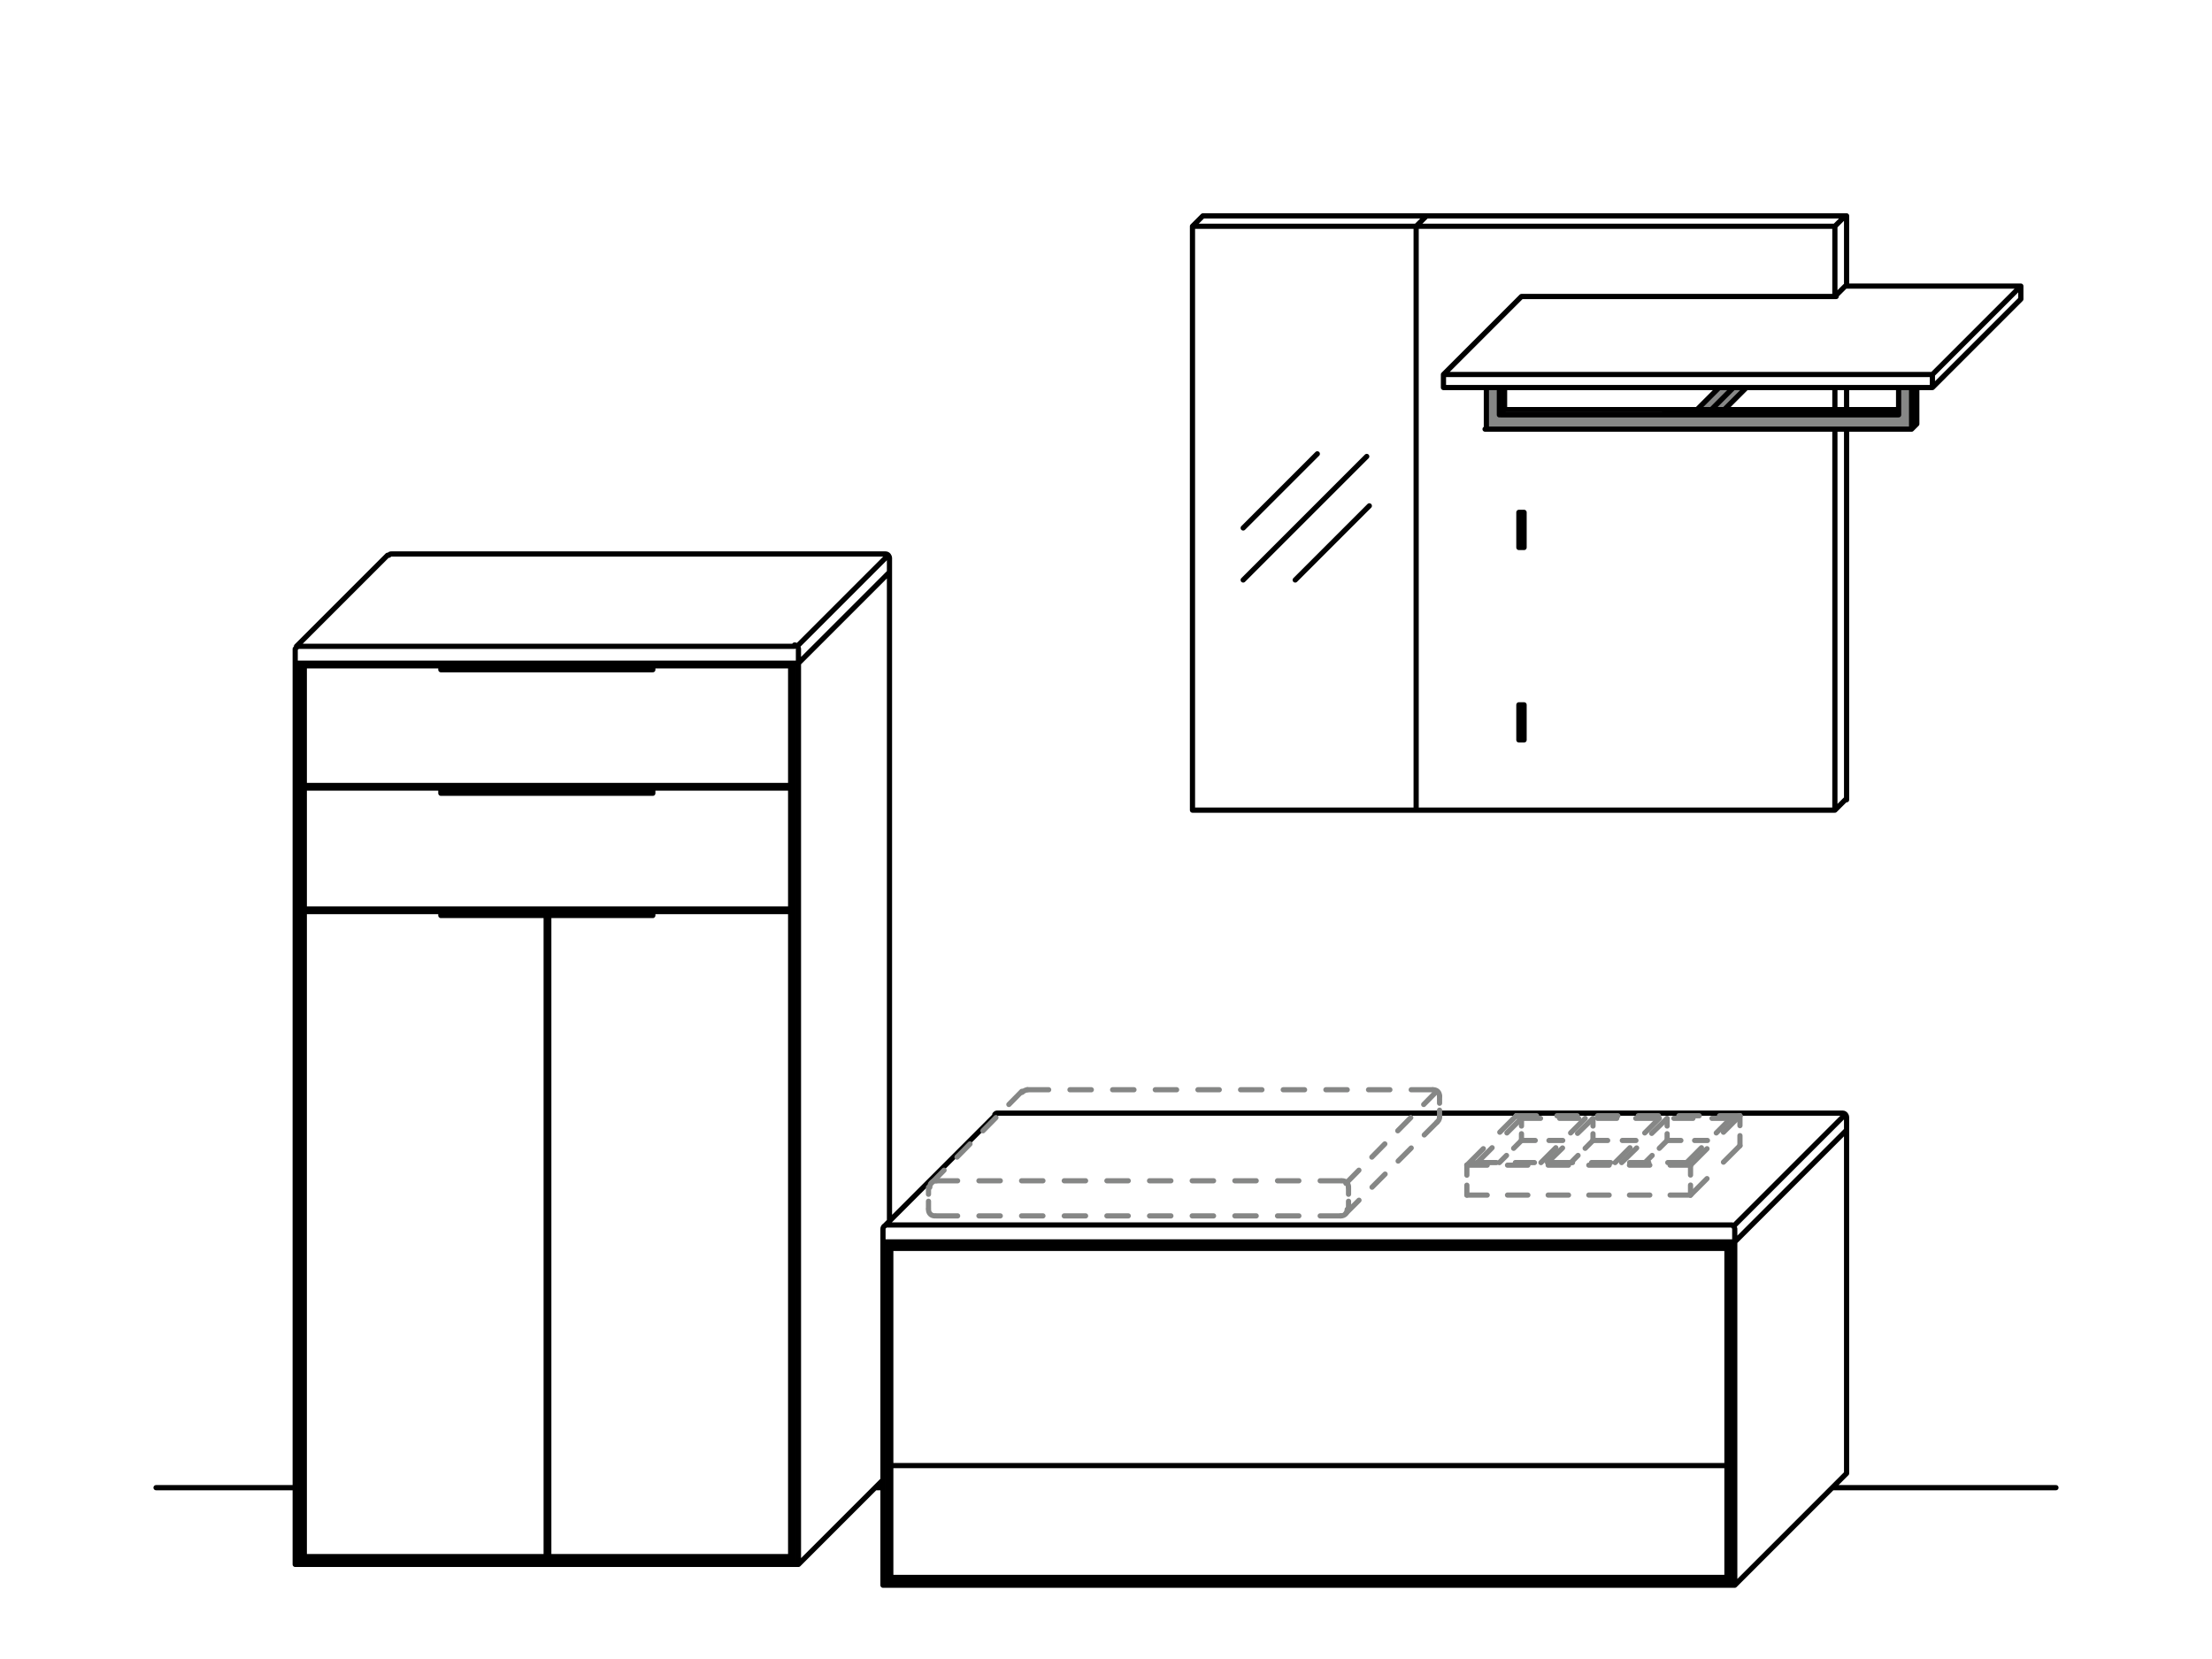 <?xml version="1.0" encoding="UTF-8"?>
<svg xmlns="http://www.w3.org/2000/svg" xmlns:xlink="http://www.w3.org/1999/xlink" version="1.1" id="Ebene_1" x="0px" y="0px" viewBox="0 0 170.1 127.6" style="enable-background:new 0 0 170.1 127.6;" xml:space="preserve">
<style type="text/css">
	.st0{fill:#C5C6C6;}
	.st1{clip-path:url(#SVGID_00000048476133120073093070000004444750325906008960_);fill:none;}
	.st2{fill:#868786;}
	.st3{fill:none;stroke:#000000;stroke-width:0.4;stroke-linecap:round;stroke-linejoin:round;stroke-miterlimit:10;}
	.st4{fill:none;stroke:#868786;stroke-width:0.4;stroke-linecap:round;stroke-linejoin:round;stroke-miterlimit:10;}
	
		.st5{fill:none;stroke:#868786;stroke-width:0.4;stroke-linecap:round;stroke-linejoin:round;stroke-miterlimit:10;stroke-dasharray:1.64,1.64;}
	
		.st6{fill:none;stroke:#868786;stroke-width:0.4;stroke-linecap:round;stroke-linejoin:round;stroke-miterlimit:10;stroke-dasharray:0.537,0.537;}
	
		.st7{fill:none;stroke:#868786;stroke-width:0.4;stroke-linecap:round;stroke-linejoin:round;stroke-miterlimit:10;stroke-dasharray:1.42,1.42;}
	
		.st8{fill:none;stroke:#868786;stroke-width:0.4;stroke-linecap:round;stroke-linejoin:round;stroke-miterlimit:10;stroke-dasharray:1.563,1.563;}
	
		.st9{fill:none;stroke:#868786;stroke-width:0.4;stroke-linecap:round;stroke-linejoin:round;stroke-miterlimit:10;stroke-dasharray:1.791,1.791;}
	
		.st10{fill:none;stroke:#868786;stroke-width:0.4;stroke-linecap:round;stroke-linejoin:round;stroke-miterlimit:10;stroke-dasharray:1.612,1.612;}
	
		.st11{fill:none;stroke:#868786;stroke-width:0.4;stroke-linecap:round;stroke-linejoin:round;stroke-miterlimit:10;stroke-dasharray:1.465,1.465;}
	
		.st12{fill:none;stroke:#868786;stroke-width:0.4;stroke-linecap:round;stroke-linejoin:round;stroke-miterlimit:10;stroke-dasharray:0.77,0.77;}
	
		.st13{fill:none;stroke:#868786;stroke-width:0.4;stroke-linecap:round;stroke-linejoin:round;stroke-miterlimit:10;stroke-dasharray:0.591,0.591;}
	
		.st14{fill:none;stroke:#868786;stroke-width:0.4;stroke-linecap:round;stroke-linejoin:round;stroke-miterlimit:10;stroke-dasharray:0.776,0.776;}
	
		.st15{fill:none;stroke:#868786;stroke-width:0.4;stroke-linecap:round;stroke-linejoin:round;stroke-miterlimit:10;stroke-dasharray:1.057,1.057;}
	
		.st16{fill:none;stroke:#868786;stroke-width:0.4;stroke-linecap:round;stroke-linejoin:round;stroke-miterlimit:10;stroke-dasharray:1.128,1.128;}
</style>
<path class="st0" d="M33.9,70.4H42v-0.3h-8.1V70.4z M33.9,70.1h7.7V70L33.9,70.1L33.9,70.1z M41.5,70.1H42V70L41.5,70.1L41.5,70.1z"></path>
<path class="st0" d="M42.2,70.4h8.1v-0.3h-8.1C42.2,70.1,42.2,70.4,42.2,70.4z M42.6,70h-0.4v0.1L42.6,70l7.7,0.1V70H42.6z"></path>
<path class="st0" d="M33.9,61h16.3v-0.3H33.9V61z M33.9,60.6h15.9v-0.1L33.9,60.6L33.9,60.6z M49.8,60.6h0.4v-0.1L49.8,60.6  L49.8,60.6z"></path>
<path class="st0" d="M33.9,51.5h16.3v-0.3H33.9V51.5z M33.9,51.2h15.9v-0.1L33.9,51.2L33.9,51.2z M49.8,51.2h0.4v-0.1L49.8,51.2  L49.8,51.2z"></path>
<path class="st0" d="M68.5,96h64.3v-0.3H68.5V96z M68.5,95.7h64.3v-0.1L68.5,95.7L68.5,95.7z"></path>
<g>
	<g>
		<g>
			<defs>
				<rect id="SVGID_1_" x="91.7" y="17.4" width="17.2" height="44.9"></rect>
			</defs>
			<clipPath id="SVGID_00000132083674472246157340000013388819217297653408_">
				<use xlink:href="#SVGID_1_" style="overflow:visible;"></use>
			</clipPath>
			
				<rect x="91.7" y="17.4" style="clip-path:url(#SVGID_00000132083674472246157340000013388819217297653408_);fill:none;" width="17.2" height="44.9"></rect>
		</g>
	</g>
</g>
<polygon class="st2" points="147,29.8 146,29.8 146,31.9 115.3,31.9 115.3,29.8 114.3,29.8 114.3,33 147,33 "></polygon>
<polygon class="st2" points="147,29.8 147,33 147.4,32.6 147.4,29.8 "></polygon>
<polygon class="st2" points="115.3,29.8 115.3,31.9 115.7,31.5 115.7,29.8 "></polygon>
<polygon class="st2" points="115.7,31.5 115.3,31.9 146,31.9 146,31.5 "></polygon>
<polygon class="st2" points="131.6,31.5 132.6,31.5 134.4,29.8 133.3,29.8 "></polygon>
<polygon class="st2" points="130.5,31.5 131.6,31.5 133.3,29.8 132.2,29.8 "></polygon>
<g>
	<g>
		<g>
			<path class="st3" d="M99.6,44.6l5.7-5.7 M95.6,40.6l5.7-5.7 M95.6,44.6l9.5-9.5 M142,31.5v-1.7 M141.1,31.5v-1.7 M148.6,29.8     l6.8-6.8 M132.6,31.5l1.7-1.7 M131.6,31.5l1.7-1.7 M130.5,31.5l1.7-1.7 M147.4,32.6v-2.8 M115.7,29.8v1.7H146 M115.3,31.9     l0.4-0.4 M147,33l0.4-0.4 M111,29.8h37.6 M146,31.9h-30.6 M147,33h-32.8 M146,31.9v-2.1 M115.3,31.9v-2.1 M147,33v-3.2 M114.3,33     v-3.2 M117,22.8h24.2 M141.1,22.8l0.8-0.8 M111,28.8l6-6 M148.6,28.8H111 M111,29.8v-1 M148.6,29.8v-1 M148.6,29.8H111      M148.6,28.8l6.8-6.8 M141.1,62.3l0.8-0.8 M141.1,17.4l0.8-0.8 M108.9,17.4l0.8-0.8 M117.2,56.9h-0.4 M116.9,55.8     C116.9,55.7,116.9,55.7,116.9,55.8c0.2-0.1,0.2-0.1,0.2,0S117.1,55.9,116.9,55.8C116.9,55.9,116.9,55.9,116.9,55.8z M116.9,56.7     C116.9,56.6,116.9,56.6,116.9,56.7c0.2-0.1,0.2-0.1,0.2,0S117.1,56.8,116.9,56.7C116.9,56.8,116.9,56.7,116.9,56.7z M117.2,55.6     h-0.4 M117.2,54.2h-0.4 M116.8,56.9v-2.7 M117.2,56.9v-2.7 M117.2,42.1h-0.4 M116.9,41.1C116.9,41,116.9,41,116.9,41.1     c0.2-0.1,0.2-0.1,0.2,0S117.1,41.2,116.9,41.1C116.9,41.2,116.9,41.1,116.9,41.1z M116.9,41.9C116.9,41.8,116.9,41.8,116.9,41.9     c0.2-0.1,0.2-0.1,0.2,0S117.1,42,116.9,41.9C116.9,42,116.9,42,116.9,41.9z M117.2,40.8h-0.4 M117.2,39.4h-0.4 M116.8,42.1v-2.7      M117.2,42.1v-2.7 M91.7,17.4v44.9 M91.7,62.3h49.4 M91.7,17.4h49.4 M108.9,62.3V17.4 M141.1,22.8v-5.4 M141.1,62.3V33      M91.7,17.4l0.8-0.8 M155.4,22H142 M155.4,23v-1 M92.5,16.6H142 M142,22v-5.4 M142,61.5V33 M68,94.3l8.6-8.6 M133.3,94.3l8.6-8.6      M133.4,95.5l8.6-8.6 M68.5,96h64.3 M68.5,95.6h64.3 M68.5,121.3V95.6 M132.8,121.3V95.6 M68.5,112.7h64.3 M68.5,121.3h64.3      M133.4,94.5c0-0.1-0.1-0.3-0.3-0.3 M68.2,94.2c-0.1,0-0.3,0.1-0.3,0.3 M132.4,121.5v-0.2 M132.4,95.6L132.4,95.6 M68.9,121.5     v-0.2 M68.9,95.6L68.9,95.6 M133,121.9V95.5 M133.4,121.9V94.5 M68.2,94.2h65 M67.9,95.5h65.5 M68.3,121.9V95.5 M68.3,121.5H133      M67.9,121.9V94.5 M67.9,121.9h65.5 M133.4,121.9l8.6-8.6 M140.9,114.4h17.2 M142,85.9c0-0.1-0.1-0.3-0.3-0.3 M76.7,85.6     c-0.1,0-0.1,0-0.2,0.1 M142,113.3V85.9 M76.7,85.6h65 M22.7,114.4H12 M22.8,49.7l7-7 M61.3,49.7l7-7 M61.4,51l7-7 M33.9,51.5     h16.3 M33.9,51.1h16.3 M50.2,51.5v-0.4 M33.9,51.5v-0.4 M33.9,61h16.3 M33.9,60.5h16.3 M50.2,61v-0.4 M33.9,61v-0.4 M50.2,70.4     h-8.1 M50.2,70h-8.1 M50.2,70.4V70 M33.9,70.4H42 M33.9,70H42 M33.9,70.4V70 M60.8,70.1H42.2 M42,70.1H23.4 M60.8,69.9H23.4      M60.8,60.6H23.4 M60.8,60.4H23.4 M42.2,119.3H42 M42.2,119.7V70 M42,119.7V70 M23,49.7c-0.1,0-0.3,0.1-0.3,0.3 M61.4,49.9     c0-0.1-0.1-0.3-0.3-0.3 M60.4,70.1v-0.2 M60.4,60.6v-0.2 M60.8,119.7V70.1 M60.8,69.9v-9.2 M60.8,60.4v-9.2 M61,119.9H23.1      M61,120.3V51 M23.1,120.3V51 M60.8,119.7H42.2 M42,119.7H23.4 M61.4,120.3H22.7 M61.4,120.3V49.9 M60.4,119.9v-0.2 M60.4,51.2     V51 M23.4,119.7V70.1 M23.4,69.9v-9.2 M23.4,60.4v-9.2 M60.8,51.2H23.4 M23.8,119.9v-0.2 M23.8,70.1v-0.2 M23.8,60.6v-0.2      M23.8,51.2V51 M61.4,51H22.7 M61.1,49.7H23 M22.7,120.3V49.9 M61.4,120.3l6.5-6.5 M67.3,114.4h0.6 M30.1,42.6     c-0.1,0-0.1,0-0.2,0.1 M68.4,42.9c0-0.1-0.1-0.3-0.3-0.3 M68.4,93.8V42.9 M68.1,42.6h-38"></path>
		</g>
	</g>
	<g>
		<g>
			<path class="st4" d="M110.5,86.3c0.1-0.1,0.2-0.2,0.2-0.4"></path>
		</g>
	</g>
	<g>
		<g>
			<line class="st5" x1="79" y1="83.8" x2="110.2" y2="83.8"></line>
		</g>
	</g>
	<g>
		<g>
			<path class="st4" d="M79,83.8c-0.1,0-0.3,0.1-0.4,0.2"></path>
		</g>
	</g>
	<g>
		<g>
			<line class="st6" x1="110.7" y1="84.3" x2="110.7" y2="85.9"></line>
		</g>
	</g>
	<g>
		<g>
			<path class="st4" d="M110.7,84.3c0-0.3-0.2-0.5-0.5-0.5"></path>
		</g>
	</g>
	<g>
		<g>
			<line class="st5" x1="72" y1="93.5" x2="103.1" y2="93.5"></line>
		</g>
	</g>
	<g>
		<g>
			<path class="st4" d="M71.4,93c0,0.3,0.2,0.5,0.5,0.5"></path>
		</g>
	</g>
	<g>
		<g>
			<path class="st4" d="M103.1,93.5c0.3,0,0.5-0.2,0.5-0.5"></path>
		</g>
	</g>
	<g>
		<g>
			<line class="st5" x1="72" y1="90.8" x2="103.1" y2="90.8"></line>
		</g>
	</g>
	<g>
		<g>
			<line class="st6" x1="71.4" y1="91.3" x2="71.4" y2="93"></line>
		</g>
	</g>
	<g>
		<g>
			<path class="st4" d="M72,90.8c-0.3,0-0.5,0.2-0.5,0.5"></path>
		</g>
	</g>
	<g>
		<g>
			<line class="st6" x1="103.7" y1="91.3" x2="103.7" y2="93"></line>
		</g>
	</g>
	<g>
		<g>
			<path class="st4" d="M103.7,91.3c0-0.3-0.2-0.5-0.5-0.5"></path>
		</g>
	</g>
	<g>
		<g>
			<line class="st7" x1="103.5" y1="91" x2="110.5" y2="83.9"></line>
		</g>
	</g>
	<g>
		<g>
			<line class="st7" x1="71.6" y1="91" x2="78.6" y2="83.9"></line>
		</g>
	</g>
	<g>
		<g>
			<line class="st7" x1="103.5" y1="93.3" x2="110.5" y2="86.3"></line>
		</g>
	</g>
</g>
<line class="st8" x1="116.6" y1="85.8" x2="133.8" y2="85.8"></line>
<line class="st8" x1="112.8" y1="89.6" x2="130" y2="89.6"></line>
<line class="st9" x1="112.8" y1="89.6" x2="116.6" y2="85.8"></line>
<line class="st9" x1="130" y1="91.9" x2="133.8" y2="88.1"></line>
<line class="st9" x1="130" y1="89.6" x2="133.8" y2="85.8"></line>
<line class="st10" x1="129.7" y1="89.4" x2="133.1" y2="86"></line>
<line class="st11" x1="113.6" y1="89.4" x2="129.7" y2="89.4"></line>
<line class="st11" x1="117" y1="86" x2="133.1" y2="86"></line>
<line class="st10" x1="113.6" y1="89.4" x2="117" y2="86"></line>
<line class="st4" x1="113.6" y1="89.4" x2="112.8" y2="89.6"></line>
<line class="st4" x1="117" y1="86" x2="116.6" y2="85.8"></line>
<line class="st4" x1="129.7" y1="89.4" x2="130" y2="89.6"></line>
<line class="st4" x1="133.1" y1="86" x2="133.8" y2="85.8"></line>
<line class="st10" x1="118.5" y1="89.4" x2="121.9" y2="86"></line>
<line class="st10" x1="119" y1="89.4" x2="122.5" y2="86"></line>
<line class="st10" x1="124.2" y1="89.4" x2="127.6" y2="86"></line>
<line class="st10" x1="124.7" y1="89.4" x2="128.2" y2="86"></line>
<line class="st12" x1="133.8" y1="88.1" x2="133.8" y2="85.8"></line>
<line class="st13" x1="117" y1="86" x2="117" y2="87.7"></line>
<line class="st12" x1="130" y1="91.9" x2="130" y2="89.6"></line>
<line class="st12" x1="112.8" y1="89.6" x2="112.8" y2="91.9"></line>
<line class="st8" x1="112.8" y1="91.9" x2="130" y2="91.9"></line>
<line class="st14" x1="115.3" y1="89.4" x2="117" y2="87.7"></line>
<line class="st15" x1="117" y1="87.7" x2="120.2" y2="87.7"></line>
<line class="st16" x1="122.5" y1="87.7" x2="125.8" y2="87.7"></line>
<line class="st15" x1="128.2" y1="87.7" x2="131.3" y2="87.7"></line>
<line class="st4" x1="129.7" y1="89.4" x2="130" y2="89.6"></line>
<line class="st13" x1="122.5" y1="86" x2="122.5" y2="87.7"></line>
<line class="st13" x1="128.2" y1="86" x2="128.2" y2="87.7"></line>
<line class="st14" x1="120.8" y1="89.4" x2="122.5" y2="87.7"></line>
<line class="st14" x1="126.5" y1="89.4" x2="128.2" y2="87.7"></line>
</svg>
